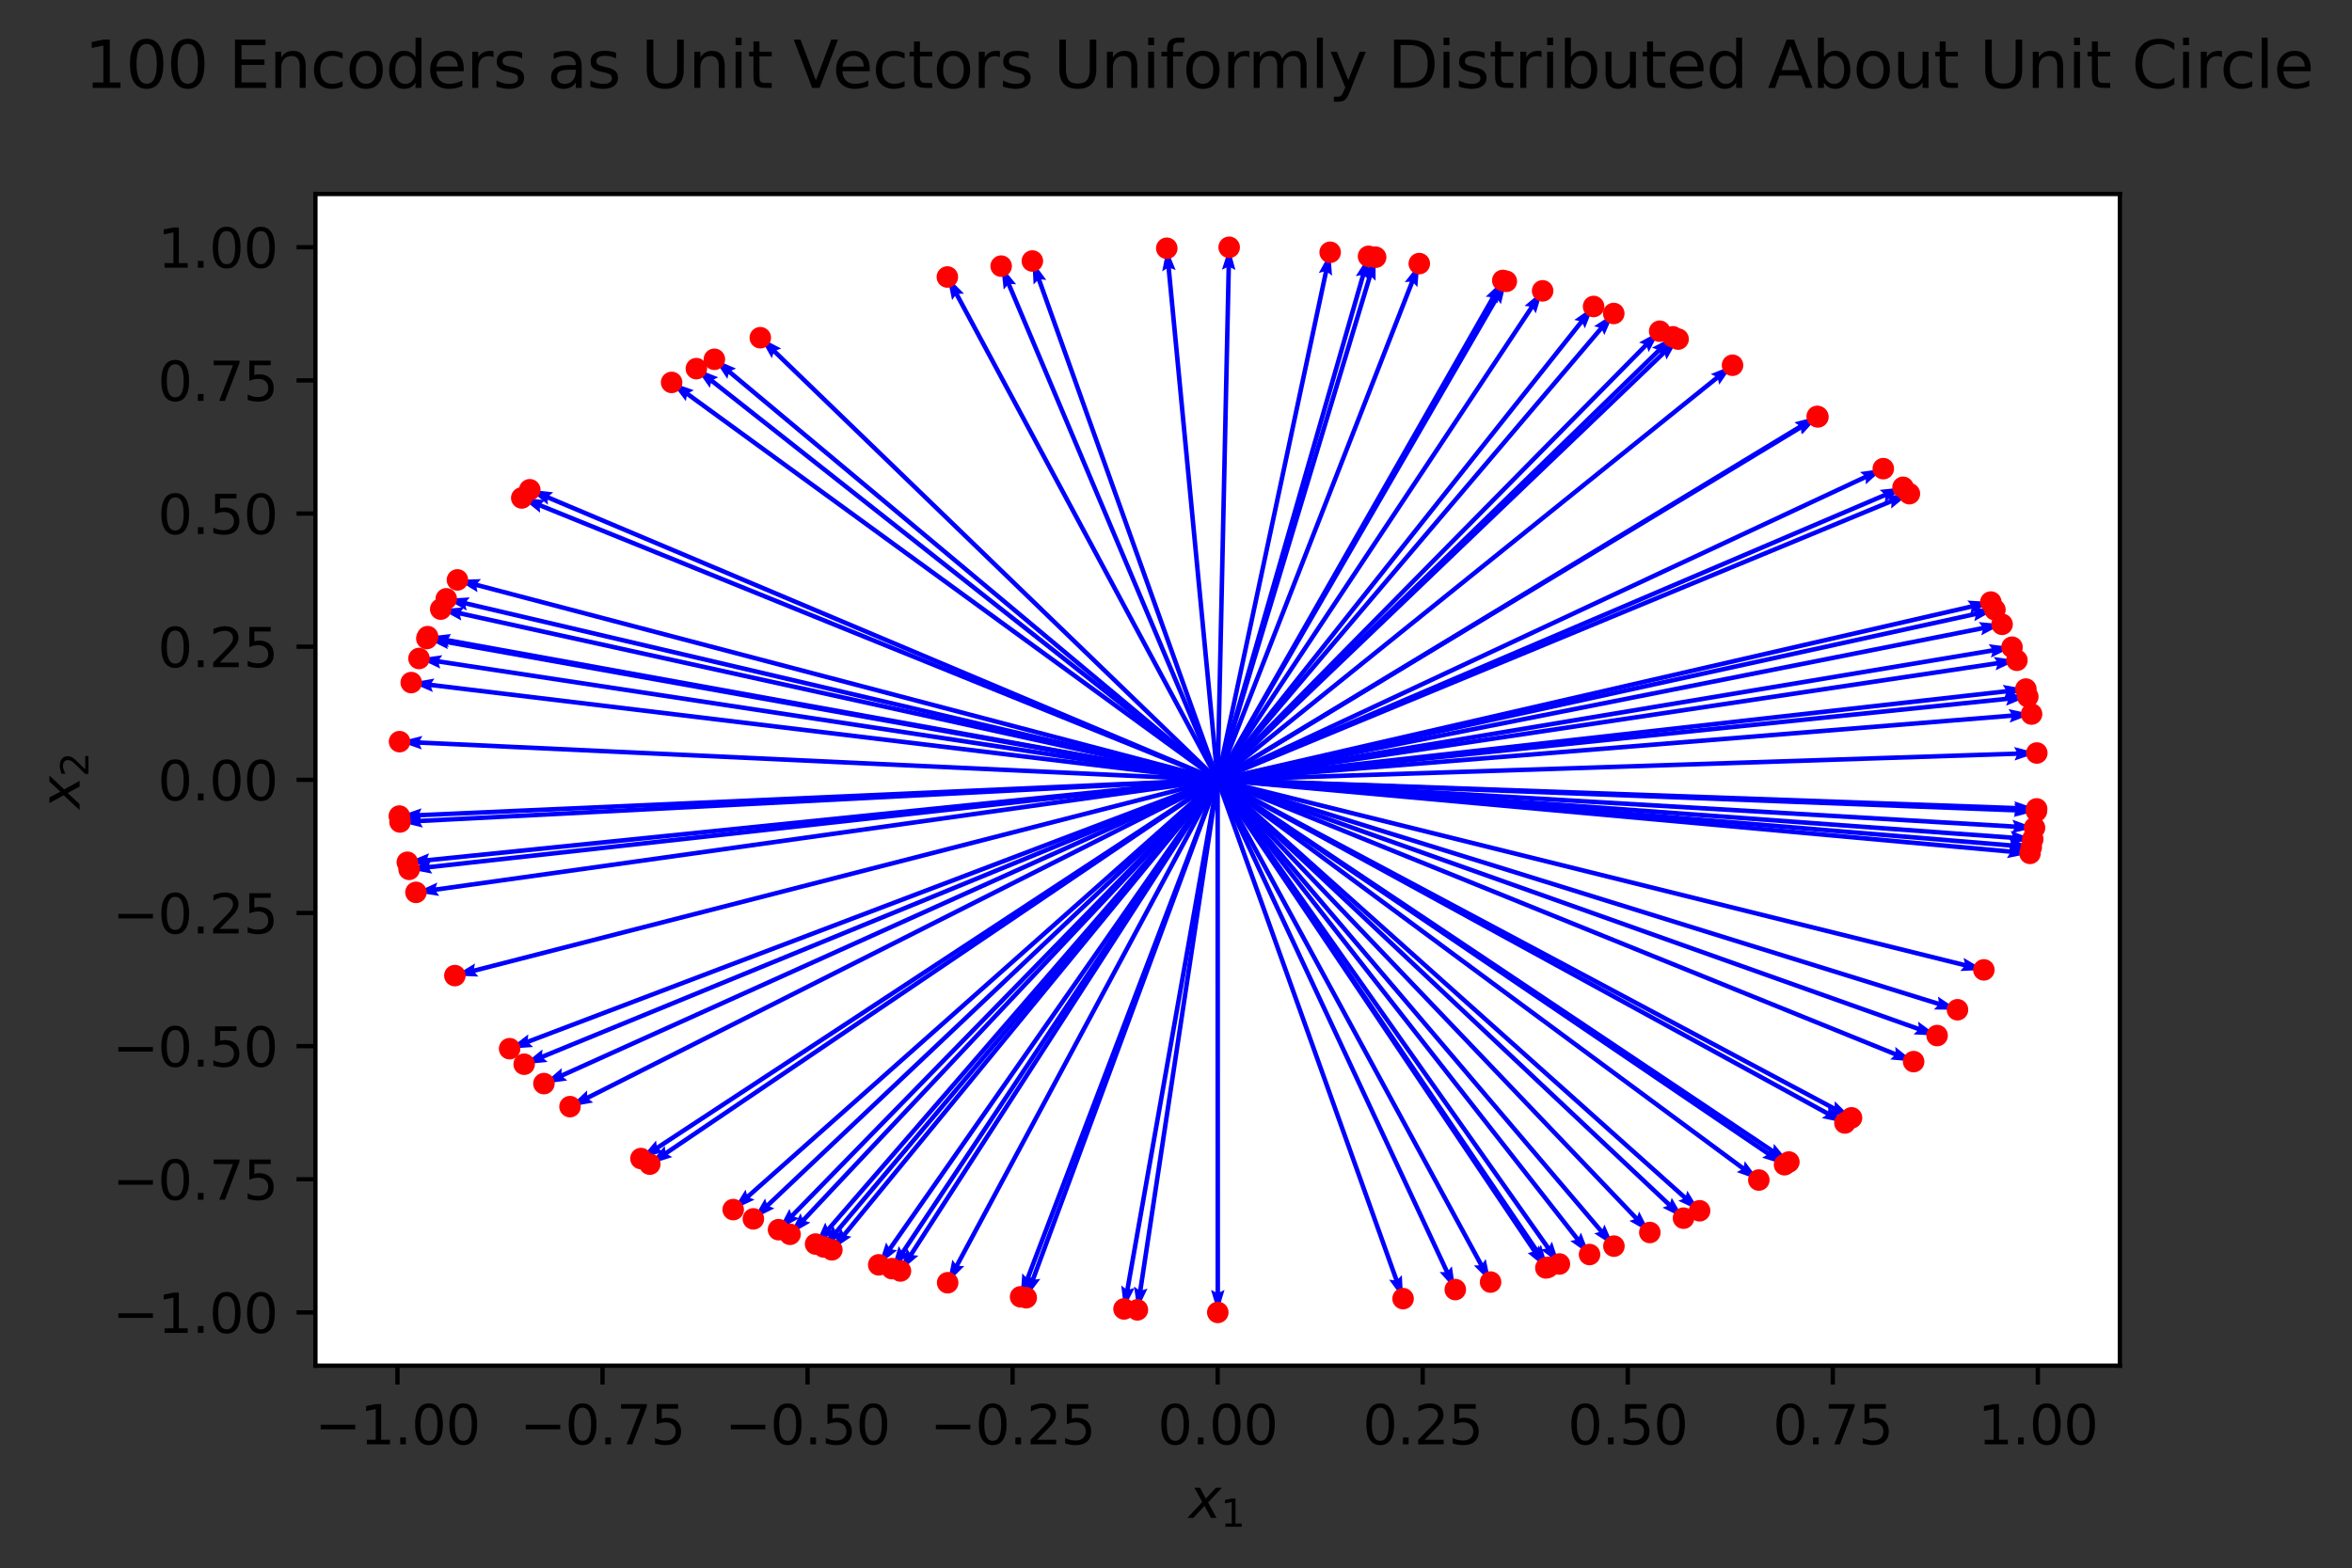 <?xml version="1.0" encoding="utf-8" standalone="no"?>
<!DOCTYPE svg PUBLIC "-//W3C//DTD SVG 1.1//EN"
  "http://www.w3.org/Graphics/SVG/1.1/DTD/svg11.dtd">
<svg xmlns:xlink="http://www.w3.org/1999/xlink" width="436.392pt" height="290.996pt" viewBox="0 0 436.392 290.996" xmlns="http://www.w3.org/2000/svg" version="1.1">
 <rect x="0" y="0" width="436.392" height="290.996" fill="#333333" stroke="none"/>
 <defs>
  <style type="text/css">*{stroke-linejoin: round; stroke-linecap: butt}</style>
 </defs>
 <g id="figure_1">
  <g id="patch_1">
   <path d="M 0 290.996 
L 436.392 290.996 
L 436.392 0 
L 0 0 
L 0 290.996 
z
" style="fill: none"/>
  </g>
  <g id="axes_1">
   <g id="patch_2">
    <path d="M 58.523 253.44 
L 393.323 253.44 
L 393.323 36 
L 58.523 36 
z
" style="fill: #ffffff"/>
   </g>
   <g id="Quiver_1">
    <path d="M 226.048 144.32 
L 359.722 185.87 
L 359.57 184.946 
L 363.194 187.388 
L 358.825 187.344 
L 359.473 186.669 
L 225.799 145.12 
L 226.048 144.32 
" clip-path="url(#pa288681bc0)" style="fill: #0000ff"/>
    <path d="M 225.817 145.125 
L 88.408 108.98 
L 88.6 109.896 
L 84.872 107.617 
L 89.238 107.467 
L 88.621 108.17 
L 226.03 144.315 
L 225.817 145.125 
" clip-path="url(#pa288681bc0)" style="fill: #0000ff"/>
    <path d="M 225.969 145.136 
L 79.696 161.332 
L 80.204 162.118 
L 75.906 161.331 
L 79.928 159.622 
L 79.604 160.5 
L 225.877 144.304 
L 225.969 145.136 
" clip-path="url(#pa288681bc0)" style="fill: #0000ff"/>
    <path d="M 226.172 144.384 
L 323.555 216.413 
L 323.716 215.491 
L 326.334 218.989 
L 322.223 217.51 
L 323.057 217.086 
L 225.675 145.056 
L 226.172 144.384 
" clip-path="url(#pa288681bc0)" style="fill: #0000ff"/>
    <path d="M 225.505 144.711 
L 227.561 49.65 
L 226.715 50.05 
L 228.061 45.893 
L 229.226 50.105 
L 228.398 49.668 
L 226.342 144.729 
L 225.505 144.711 
" clip-path="url(#pa288681bc0)" style="fill: #0000ff"/>
    <path d="M 225.763 144.333 
L 350.632 92.669 
L 349.926 92.056 
L 354.273 91.616 
L 350.886 94.376 
L 350.952 93.442 
L 226.083 145.107 
L 225.763 144.333 
" clip-path="url(#pa288681bc0)" style="fill: #0000ff"/>
    <path d="M 225.861 145.134 
L 81.405 123.181 
L 81.693 124.072 
L 77.744 122.202 
L 82.07 121.589 
L 81.531 122.354 
L 225.986 144.306 
L 225.861 145.134 
" clip-path="url(#pa288681bc0)" style="fill: #0000ff"/>
    <path d="M 226.242 144.449 
L 297.328 228.114 
L 297.695 227.253 
L 299.448 231.256 
L 295.782 228.879 
L 296.69 228.656 
L 225.605 144.991 
L 226.242 144.449 
" clip-path="url(#pa288681bc0)" style="fill: #0000ff"/>
    <path d="M 226.21 144.415 
L 309.905 223.18 
L 310.173 222.284 
L 312.361 226.066 
L 308.453 224.112 
L 309.331 223.79 
L 225.637 145.025 
L 226.21 144.415 
" clip-path="url(#pa288681bc0)" style="fill: #0000ff"/>
    <path d="M 225.575 144.488 
L 283.788 56.878 
L 282.859 56.764 
L 286.221 53.973 
L 284.951 58.153 
L 284.485 57.342 
L 226.272 144.952 
L 225.575 144.488 
" clip-path="url(#pa288681bc0)" style="fill: #0000ff"/>
    <path d="M 225.948 144.302 
L 373.752 152.978 
L 373.383 152.118 
L 377.487 153.616 
L 373.236 154.625 
L 373.703 153.814 
L 225.899 145.138 
L 225.948 144.302 
" clip-path="url(#pa288681bc0)" style="fill: #0000ff"/>
    <path d="M 226.228 145.007 
L 149.469 226.605 
L 150.366 226.873 
L 146.584 229.061 
L 148.537 225.153 
L 148.86 226.031 
L 225.619 144.433 
L 226.228 145.007 
" clip-path="url(#pa288681bc0)" style="fill: #0000ff"/>
    <path d="M 226.316 144.865 
L 192.102 237.439 
L 193.032 237.336 
L 190.404 240.827 
L 190.677 236.466 
L 191.317 237.148 
L 225.531 144.575 
L 226.316 144.865 
" clip-path="url(#pa288681bc0)" style="fill: #0000ff"/>
    <path d="M 225.514 144.633 
L 245.603 50.414 
L 244.697 50.649 
L 246.797 46.818 
L 247.152 51.173 
L 246.421 50.589 
L 226.333 144.807 
L 225.514 144.633 
" clip-path="url(#pa288681bc0)" style="fill: #0000ff"/>
    <path d="M 225.855 144.307 
L 369.527 120.314 
L 368.976 119.557 
L 373.311 120.106 
L 369.39 122.034 
L 369.664 121.139 
L 225.992 145.133 
L 225.855 144.307 
" clip-path="url(#pa288681bc0)" style="fill: #0000ff"/>
    <path d="M 225.881 144.304 
L 372.45 129.258 
L 371.948 128.468 
L 376.239 129.29 
L 372.204 130.966 
L 372.535 130.091 
L 225.966 145.136 
L 225.881 144.304 
" clip-path="url(#pa288681bc0)" style="fill: #0000ff"/>
    <path d="M 226.342 144.72 
L 226.366 239.79 
L 227.202 239.371 
L 225.948 243.556 
L 224.691 239.372 
L 225.529 239.79 
L 225.505 144.72 
L 226.342 144.72 
" clip-path="url(#pa288681bc0)" style="fill: #0000ff"/>
    <path d="M 225.954 144.303 
L 373.431 155.044 
L 373.074 154.179 
L 377.157 155.735 
L 372.892 156.683 
L 373.37 155.879 
L 225.893 145.137 
L 225.954 144.303 
" clip-path="url(#pa288681bc0)" style="fill: #0000ff"/>
    <path d="M 225.982 145.134 
L 80.966 165.494 
L 81.496 166.265 
L 77.178 165.604 
L 81.147 163.779 
L 80.849 164.666 
L 225.865 144.306 
L 225.982 145.134 
" clip-path="url(#pa288681bc0)" style="fill: #0000ff"/>
    <path d="M 226.159 144.374 
L 328.225 213.687 
L 328.349 212.759 
L 331.105 216.149 
L 326.938 214.837 
L 327.754 214.379 
L 225.688 145.066 
L 226.159 144.374 
" clip-path="url(#pa288681bc0)" style="fill: #0000ff"/>
    <path d="M 225.862 144.306 
L 370.436 122.681 
L 369.898 121.915 
L 374.223 122.537 
L 370.27 124.398 
L 370.56 123.508 
L 225.985 145.134 
L 225.862 144.306 
" clip-path="url(#pa288681bc0)" style="fill: #0000ff"/>
    <path d="M 226.223 145.012 
L 147.38 225.796 
L 148.271 226.081 
L 144.45 228.199 
L 146.474 224.327 
L 146.781 225.211 
L 225.624 144.428 
L 226.223 145.012 
" clip-path="url(#pa288681bc0)" style="fill: #0000ff"/>
    <path d="M 226.247 144.985 
L 157.058 229.295 
L 157.97 229.503 
L 154.345 231.941 
L 156.029 227.91 
L 156.411 228.764 
L 225.6 144.455 
L 226.247 144.985 
" clip-path="url(#pa288681bc0)" style="fill: #0000ff"/>
    <path d="M 225.939 144.302 
L 374.096 149.953 
L 373.709 149.1 
L 377.844 150.514 
L 373.614 151.609 
L 374.064 150.789 
L 225.907 145.138 
L 225.939 144.302 
" clip-path="url(#pa288681bc0)" style="fill: #0000ff"/>
    <path d="M 225.961 144.303 
L 372.934 157.613 
L 372.592 156.742 
L 376.647 158.369 
L 372.366 159.242 
L 372.858 158.446 
L 225.886 145.137 
L 225.961 144.303 
" clip-path="url(#pa288681bc0)" style="fill: #0000ff"/>
    <path d="M 225.664 145.049 
L 131.903 71.074 
L 131.713 71.99 
L 129.205 68.412 
L 133.268 70.019 
L 132.421 70.416 
L 226.183 144.391 
L 225.664 145.049 
" clip-path="url(#pa288681bc0)" style="fill: #0000ff"/>
    <path d="M 225.834 144.311 
L 366.365 113.548 
L 365.777 112.82 
L 370.134 113.152 
L 366.314 115.273 
L 366.544 114.366 
L 226.013 145.129 
L 225.834 144.311 
" clip-path="url(#pa288681bc0)" style="fill: #0000ff"/>
    <path d="M 226.315 144.869 
L 191.093 237.291 
L 192.024 237.198 
L 189.36 240.661 
L 189.678 236.304 
L 190.311 236.993 
L 225.532 144.571 
L 226.315 144.869 
" clip-path="url(#pa288681bc0)" style="fill: #0000ff"/>
    <path d="M 225.523 144.599 
L 253.743 51.218 
L 252.821 51.377 
L 255.234 47.734 
L 255.225 52.103 
L 254.545 51.461 
L 226.324 144.841 
L 225.523 144.599 
" clip-path="url(#pa288681bc0)" style="fill: #0000ff"/>
    <path d="M 226.27 144.485 
L 285.455 231.831 
L 285.913 231.015 
L 287.221 235.184 
L 283.834 232.424 
L 284.762 232.301 
L 225.577 144.955 
L 226.27 144.485 
" clip-path="url(#pa288681bc0)" style="fill: #0000ff"/>
    <path d="M 226.226 144.431 
L 303.81 225.71 
L 304.126 224.83 
L 306.108 228.724 
L 302.31 226.563 
L 303.204 226.288 
L 225.621 145.009 
L 226.226 144.431 
" clip-path="url(#pa288681bc0)" style="fill: #0000ff"/>
    <path d="M 225.89 144.303 
L 373.152 132.399 
L 372.667 131.598 
L 376.94 132.513 
L 372.87 134.101 
L 373.22 133.233 
L 225.957 145.137 
L 225.89 144.303 
" clip-path="url(#pa288681bc0)" style="fill: #0000ff"/>
    <path d="M 226.272 144.952 
L 167.922 232.525 
L 168.851 232.641 
L 165.486 235.428 
L 166.761 231.249 
L 167.226 232.061 
L 225.575 144.488 
L 226.272 144.952 
" clip-path="url(#pa288681bc0)" style="fill: #0000ff"/>
    <path d="M 226.072 145.111 
L 98.225 193.667 
L 98.913 194.301 
L 94.555 194.613 
L 98.022 191.953 
L 97.928 192.885 
L 225.775 144.329 
L 226.072 145.111 
" clip-path="url(#pa288681bc0)" style="fill: #0000ff"/>
    <path d="M 225.596 144.46 
L 293.005 59.566 
L 292.089 59.373 
L 295.675 56.877 
L 294.056 60.935 
L 293.661 60.087 
L 226.251 144.98 
L 225.596 144.46 
" clip-path="url(#pa288681bc0)" style="fill: #0000ff"/>
    <path d="M 226.124 144.353 
L 339.204 206.226 
L 339.238 205.291 
L 342.307 208.401 
L 338.033 207.494 
L 338.802 206.96 
L 225.723 145.087 
L 226.124 144.353 
" clip-path="url(#pa288681bc0)" style="fill: #0000ff"/>
    <path d="M 225.633 145.021 
L 143.485 65.593 
L 143.204 66.486 
L 141.068 62.674 
L 144.95 64.681 
L 144.067 64.992 
L 226.214 144.419 
L 225.633 145.021 
" clip-path="url(#pa288681bc0)" style="fill: #0000ff"/>
    <path d="M 225.706 144.362 
L 333.729 78.87 
L 332.937 78.371 
L 337.166 77.275 
L 334.239 80.518 
L 334.163 79.586 
L 226.14 145.078 
L 225.706 144.362 
" clip-path="url(#pa288681bc0)" style="fill: #0000ff"/>
    <path d="M 225.842 144.309 
L 367.696 116.18 
L 367.123 115.441 
L 371.472 115.858 
L 367.611 117.904 
L 367.859 117.001 
L 226.005 145.131 
L 225.842 144.309 
" clip-path="url(#pa288681bc0)" style="fill: #0000ff"/>
    <path d="M 225.945 145.138 
L 78.002 152.765 
L 78.463 153.58 
L 74.219 152.541 
L 78.334 151.072 
L 77.959 151.93 
L 225.902 144.302 
L 225.945 145.138 
" clip-path="url(#pa288681bc0)" style="fill: #0000ff"/>
    <path d="M 225.677 145.058 
L 127.411 73.524 
L 127.256 74.447 
L 124.612 70.969 
L 128.734 72.417 
L 127.903 72.847 
L 226.17 144.382 
L 225.677 145.058 
" clip-path="url(#pa288681bc0)" style="fill: #0000ff"/>
    <path d="M 225.56 144.513 
L 276.601 55.113 
L 275.667 55.061 
L 278.832 52.049 
L 277.847 56.306 
L 277.328 55.528 
L 226.287 144.927 
L 225.56 144.513 
" clip-path="url(#pa288681bc0)" style="fill: #0000ff"/>
    <path d="M 226.337 144.783 
L 212.009 239.421 
L 212.899 239.132 
L 211.032 243.082 
L 210.417 238.756 
L 211.182 239.295 
L 225.51 144.657 
L 226.337 144.783 
" clip-path="url(#pa288681bc0)" style="fill: #0000ff"/>
    <path d="M 226.112 145.094 
L 109.31 204.044 
L 110.061 204.602 
L 105.759 205.367 
L 108.93 202.361 
L 108.933 203.296 
L 225.735 144.346 
L 226.112 145.094 
" clip-path="url(#pa288681bc0)" style="fill: #0000ff"/>
    <path d="M 225.632 144.42 
L 307.395 64.831 
L 306.511 64.523 
L 310.386 62.504 
L 308.263 66.322 
L 307.979 65.431 
L 226.215 145.02 
L 225.632 144.42 
" clip-path="url(#pa288681bc0)" style="fill: #0000ff"/>
    <path d="M 225.942 145.138 
L 77.876 151.696 
L 78.331 152.514 
L 74.094 151.445 
L 78.22 150.005 
L 77.839 150.86 
L 225.905 144.302 
L 225.942 145.138 
" clip-path="url(#pa288681bc0)" style="fill: #0000ff"/>
    <path d="M 225.521 144.604 
L 252.474 51.074 
L 251.553 51.244 
L 253.919 47.57 
L 253.966 51.939 
L 253.278 51.305 
L 226.326 144.836 
L 225.521 144.604 
" clip-path="url(#pa288681bc0)" style="fill: #0000ff"/>
    <path d="M 226.158 145.067 
L 123.919 214.275 
L 124.735 214.733 
L 120.565 216.04 
L 123.327 212.654 
L 123.45 213.582 
L 225.689 144.373 
L 226.158 145.067 
" clip-path="url(#pa288681bc0)" style="fill: #0000ff"/>
    <path d="M 226.201 145.033 
L 139.133 222.287 
L 140.002 222.636 
L 136.038 224.474 
L 138.335 220.758 
L 138.578 221.661 
L 225.646 144.407 
L 226.201 145.033 
" clip-path="url(#pa288681bc0)" style="fill: #0000ff"/>
    <path d="M 226.275 144.947 
L 169.464 232.929 
L 170.394 233.031 
L 167.069 235.866 
L 168.284 231.669 
L 168.76 232.475 
L 225.572 144.493 
L 226.275 144.947 
" clip-path="url(#pa288681bc0)" style="fill: #0000ff"/>
    <path d="M 225.761 145.106 
L 101.601 92.739 
L 101.662 93.673 
L 98.293 90.889 
L 102.637 91.359 
L 101.927 91.968 
L 226.086 144.334 
L 225.761 145.106 
" clip-path="url(#pa288681bc0)" style="fill: #0000ff"/>
    <path d="M 225.91 144.302 
L 374.134 139.447 
L 373.688 138.624 
L 377.912 139.742 
L 373.77 141.133 
L 374.161 140.283 
L 225.937 145.138 
L 225.91 144.302 
" clip-path="url(#pa288681bc0)" style="fill: #0000ff"/>
    <path d="M 226.271 144.487 
L 285.066 231.939 
L 285.527 231.125 
L 286.821 235.298 
L 283.444 232.526 
L 284.372 232.406 
L 225.576 144.953 
L 226.271 144.487 
" clip-path="url(#pa288681bc0)" style="fill: #0000ff"/>
    <path d="M 225.561 144.51 
L 277.236 55.258 
L 276.302 55.2 
L 279.485 52.208 
L 278.475 56.458 
L 277.96 55.677 
L 226.286 144.93 
L 225.561 144.51 
" clip-path="url(#pa288681bc0)" style="fill: #0000ff"/>
    <path d="M 225.85 145.132 
L 82.832 119.566 
L 83.097 120.464 
L 79.198 118.492 
L 83.539 117.992 
L 82.979 118.742 
L 225.997 144.308 
L 225.85 145.132 
" clip-path="url(#pa288681bc0)" style="fill: #0000ff"/>
    <path d="M 226.24 144.994 
L 154.112 228.295 
L 155.018 228.527 
L 151.33 230.869 
L 153.12 226.883 
L 153.479 227.748 
L 225.607 144.446 
L 226.24 144.994 
" clip-path="url(#pa288681bc0)" style="fill: #0000ff"/>
    <path d="M 225.555 144.918 
L 177.19 54.92 
L 176.65 55.685 
L 175.775 51.404 
L 178.862 54.496 
L 177.927 54.524 
L 226.292 144.522 
L 225.555 144.918 
" clip-path="url(#pa288681bc0)" style="fill: #0000ff"/>
    <path d="M 226.064 144.326 
L 356.005 190.522 
L 355.891 189.593 
L 359.414 192.178 
L 355.05 191.959 
L 355.725 191.31 
L 225.783 145.114 
L 226.064 144.326 
" clip-path="url(#pa288681bc0)" style="fill: #0000ff"/>
    <path d="M 225.849 145.132 
L 82.977 119.231 
L 83.239 120.129 
L 79.345 118.147 
L 83.687 117.658 
L 83.126 118.407 
L 225.998 144.308 
L 225.849 145.132 
" clip-path="url(#pa288681bc0)" style="fill: #0000ff"/>
    <path d="M 225.534 144.568 
L 261.577 52.273 
L 260.645 52.359 
L 263.337 48.917 
L 262.984 53.272 
L 262.357 52.578 
L 226.313 144.872 
L 225.534 144.568 
" clip-path="url(#pa288681bc0)" style="fill: #0000ff"/>
    <path d="M 226.336 144.793 
L 209.62 239.274 
L 210.517 239.008 
L 208.552 242.91 
L 208.044 238.571 
L 208.796 239.128 
L 225.511 144.647 
L 226.336 144.793 
" clip-path="url(#pa288681bc0)" style="fill: #0000ff"/>
    <path d="M 226.081 144.332 
L 351.724 195.213 
L 351.65 194.28 
L 355.058 197.015 
L 350.708 196.608 
L 351.41 195.989 
L 225.766 145.108 
L 226.081 144.332 
" clip-path="url(#pa288681bc0)" style="fill: #0000ff"/>
    <path d="M 225.759 144.335 
L 349.463 91.524 
L 348.75 90.919 
L 353.091 90.43 
L 349.735 93.228 
L 349.792 92.294 
L 226.088 145.105 
L 225.759 144.335 
" clip-path="url(#pa288681bc0)" style="fill: #0000ff"/>
    <path d="M 226.265 144.479 
L 287.506 231.249 
L 287.949 230.424 
L 289.336 234.567 
L 285.897 231.872 
L 286.822 231.731 
L 225.582 144.961 
L 226.265 144.479 
" clip-path="url(#pa288681bc0)" style="fill: #0000ff"/>
    <path d="M 225.707 144.362 
L 333.86 78.959 
L 333.069 78.459 
L 337.299 77.368 
L 334.368 80.608 
L 334.293 79.675 
L 226.14 145.078 
L 225.707 144.362 
" clip-path="url(#pa288681bc0)" style="fill: #0000ff"/>
    <path d="M 226.095 145.102 
L 104.525 199.923 
L 105.251 200.514 
L 100.92 201.09 
L 104.219 198.225 
L 104.181 199.16 
L 225.751 144.338 
L 226.095 145.102 
" clip-path="url(#pa288681bc0)" style="fill: #0000ff"/>
    <path d="M 226.243 144.99 
L 155.575 228.799 
L 156.484 229.018 
L 152.827 231.408 
L 154.565 227.4 
L 154.935 228.259 
L 225.603 144.45 
L 226.243 144.99 
" clip-path="url(#pa288681bc0)" style="fill: #0000ff"/>
    <path d="M 225.604 144.449 
L 296.662 60.774 
L 295.753 60.551 
L 299.419 58.174 
L 297.667 62.176 
L 297.3 61.316 
L 226.242 144.991 
L 225.604 144.449 
" clip-path="url(#pa288681bc0)" style="fill: #0000ff"/>
    <path d="M 226.211 145.024 
L 142.805 223.914 
L 143.684 224.234 
L 139.781 226.198 
L 141.958 222.41 
L 142.23 223.306 
L 225.636 144.416 
L 226.211 145.024 
" clip-path="url(#pa288681bc0)" style="fill: #0000ff"/>
    <path d="M 226.12 144.351 
L 340.405 205.303 
L 340.429 204.368 
L 343.531 207.445 
L 339.248 206.583 
L 340.011 206.042 
L 225.726 145.089 
L 226.12 144.351 
" clip-path="url(#pa288681bc0)" style="fill: #0000ff"/>
    <path d="M 225.766 145.108 
L 100.139 94.21 
L 100.212 95.143 
L 96.805 92.408 
L 101.155 92.816 
L 100.453 93.435 
L 226.081 144.332 
L 225.766 145.108 
" clip-path="url(#pa288681bc0)" style="fill: #0000ff"/>
    <path d="M 225.625 144.426 
L 304.997 63.855 
L 304.107 63.565 
L 307.939 61.465 
L 305.896 65.328 
L 305.594 64.442 
L 226.222 145.014 
L 225.625 144.426 
" clip-path="url(#pa288681bc0)" style="fill: #0000ff"/>
    <path d="M 226.318 144.579 
L 259.455 237.31 
L 260.102 236.634 
L 260.328 240.997 
L 257.737 237.479 
L 258.666 237.591 
L 225.529 144.861 
L 226.318 144.579 
" clip-path="url(#pa288681bc0)" style="fill: #0000ff"/>
    <path d="M 226.253 144.462 
L 292.933 229.589 
L 293.334 228.744 
L 294.926 232.812 
L 291.357 230.292 
L 292.274 230.105 
L 225.594 144.978 
L 226.253 144.462 
" clip-path="url(#pa288681bc0)" style="fill: #0000ff"/>
    <path d="M 226.267 144.96 
L 165.541 231.876 
L 166.467 232.012 
L 163.04 234.724 
L 164.408 230.574 
L 164.855 231.397 
L 225.58 144.48 
L 226.267 144.96 
" clip-path="url(#pa288681bc0)" style="fill: #0000ff"/>
    <path d="M 226.292 144.918 
L 177.978 234.927 
L 178.914 234.954 
L 175.828 238.048 
L 176.701 233.767 
L 177.241 234.531 
L 225.555 144.522 
L 226.292 144.918 
" clip-path="url(#pa288681bc0)" style="fill: #0000ff"/>
    <path d="M 226.153 145.07 
L 122.3 213.282 
L 123.11 213.752 
L 118.922 215 
L 121.731 211.654 
L 121.841 212.583 
L 225.694 144.37 
L 226.153 145.07 
" clip-path="url(#pa288681bc0)" style="fill: #0000ff"/>
    <path d="M 226.027 145.125 
L 88.148 180.52 
L 88.762 181.227 
L 84.396 181.051 
L 88.138 178.795 
L 87.94 179.709 
L 225.819 144.315 
L 226.027 145.125 
" clip-path="url(#pa288681bc0)" style="fill: #0000ff"/>
    <path d="M 225.634 144.418 
L 308.345 65.23 
L 307.464 64.914 
L 311.355 62.927 
L 309.2 66.728 
L 308.924 65.834 
L 226.213 145.022 
L 225.634 144.418 
" clip-path="url(#pa288681bc0)" style="fill: #0000ff"/>
    <path d="M 225.873 145.135 
L 79.99 127.539 
L 80.305 128.42 
L 76.3 126.672 
L 80.606 125.927 
L 80.09 126.708 
L 225.974 144.305 
L 225.873 145.135 
" clip-path="url(#pa288681bc0)" style="fill: #0000ff"/>
    <path d="M 225.529 144.861 
L 192.417 52.127 
L 191.769 52.802 
L 191.544 48.439 
L 194.134 51.958 
L 193.205 51.845 
L 226.318 144.579 
L 225.529 144.861 
" clip-path="url(#pa288681bc0)" style="fill: #0000ff"/>
    <path d="M 226.082 145.107 
L 100.897 196.453 
L 101.601 197.069 
L 97.253 197.495 
L 100.648 194.746 
L 100.579 195.679 
L 225.765 144.333 
L 226.082 145.107 
" clip-path="url(#pa288681bc0)" style="fill: #0000ff"/>
    <path d="M 226.202 144.408 
L 312.818 221.87 
L 313.064 220.967 
L 315.347 224.693 
L 311.391 222.839 
L 312.26 222.494 
L 225.644 145.032 
L 226.202 144.408 
" clip-path="url(#pa288681bc0)" style="fill: #0000ff"/>
    <path d="M 225.834 145.129 
L 85.361 114.254 
L 85.59 115.162 
L 81.773 113.037 
L 86.129 112.709 
L 85.541 113.437 
L 226.013 144.311 
L 225.834 145.129 
" clip-path="url(#pa288681bc0)" style="fill: #0000ff"/>
    <path d="M 226.024 144.314 
L 364.532 178.675 
L 364.327 177.762 
L 368.087 179.988 
L 363.722 180.199 
L 364.33 179.488 
L 225.823 145.126 
L 226.024 144.314 
" clip-path="url(#pa288681bc0)" style="fill: #0000ff"/>
    <path d="M 225.958 144.303 
L 373.167 156.48 
L 372.818 155.611 
L 376.886 157.207 
L 372.611 158.114 
L 373.098 157.314 
L 225.889 145.137 
L 225.958 144.303 
" clip-path="url(#pa288681bc0)" style="fill: #0000ff"/>
    <path d="M 225.966 145.136 
L 79.365 160.054 
L 79.867 160.845 
L 75.576 160.019 
L 79.612 158.347 
L 79.281 159.222 
L 225.881 144.304 
L 225.966 145.136 
" clip-path="url(#pa288681bc0)" style="fill: #0000ff"/>
    <path d="M 226.291 144.52 
L 275.13 234.415 
L 275.665 233.648 
L 276.56 237.925 
L 273.459 234.847 
L 274.394 234.815 
L 225.556 144.92 
L 226.291 144.52 
" clip-path="url(#pa288681bc0)" style="fill: #0000ff"/>
    <path d="M 225.904 145.138 
L 77.876 138.226 
L 78.255 139.082 
L 74.133 137.632 
L 78.372 136.573 
L 77.915 137.39 
L 225.943 144.302 
L 225.904 145.138 
" clip-path="url(#pa288681bc0)" style="fill: #0000ff"/>
    <path d="M 225.877 144.304 
L 372.09 127.883 
L 371.581 127.098 
L 375.88 127.878 
L 371.861 129.593 
L 372.183 128.714 
L 225.97 145.136 
L 225.877 144.304 
" clip-path="url(#pa288681bc0)" style="fill: #0000ff"/>
    <path d="M 225.746 144.341 
L 345.837 88.188 
L 345.103 87.607 
L 349.426 86.971 
L 346.167 89.881 
L 346.192 88.946 
L 226.101 145.099 
L 225.746 144.341 
" clip-path="url(#pa288681bc0)" style="fill: #0000ff"/>
    <path d="M 225.655 145.041 
L 135.169 69.413 
L 134.953 70.323 
L 132.547 66.676 
L 136.563 68.397 
L 135.705 68.77 
L 226.192 144.399 
L 225.655 145.041 
" clip-path="url(#pa288681bc0)" style="fill: #0000ff"/>
    <path d="M 225.538 144.882 
L 186.835 53.022 
L 186.226 53.732 
L 185.758 49.388 
L 188.54 52.757 
L 187.606 52.697 
L 226.309 144.558 
L 225.538 144.882 
" clip-path="url(#pa288681bc0)" style="fill: #0000ff"/>
    <path d="M 225.828 145.127 
L 86.372 112.397 
L 86.588 113.307 
L 82.8 111.129 
L 87.162 110.863 
L 86.563 111.582 
L 226.019 144.313 
L 225.828 145.127 
" clip-path="url(#pa288681bc0)" style="fill: #0000ff"/>
    <path d="M 226.156 144.372 
L 329.012 213.204 
L 329.129 212.275 
L 331.909 215.646 
L 327.733 214.362 
L 328.546 213.899 
L 225.691 145.068 
L 226.156 144.372 
" clip-path="url(#pa288681bc0)" style="fill: #0000ff"/>
    <path d="M 225.938 144.302 
L 374.129 149.558 
L 373.741 148.707 
L 377.879 150.11 
L 373.652 151.216 
L 374.1 150.395 
L 225.909 145.138 
L 225.938 144.302 
" clip-path="url(#pa288681bc0)" style="fill: #0000ff"/>
    <path d="M 225.507 144.76 
L 216.427 49.863 
L 215.634 50.359 
L 216.485 46.074 
L 218.134 50.12 
L 217.261 49.783 
L 226.34 144.68 
L 225.507 144.76 
" clip-path="url(#pa288681bc0)" style="fill: #0000ff"/>
    <path d="M 226.303 144.543 
L 268.802 235.727 
L 269.384 234.994 
L 270.014 239.317 
L 267.108 236.054 
L 268.044 236.08 
L 225.544 144.897 
L 226.303 144.543 
" clip-path="url(#pa288681bc0)" style="fill: #0000ff"/>
    <path d="M 225.83 144.312 
L 365.613 112.166 
L 365.018 111.445 
L 369.378 111.73 
L 365.58 113.892 
L 365.801 112.982 
L 226.017 145.128 
L 225.83 144.312 
" clip-path="url(#pa288681bc0)" style="fill: #0000ff"/>
    <path d="M 225.661 144.394 
L 318.258 69.82 
L 317.407 69.431 
L 321.454 67.783 
L 318.982 71.386 
L 318.783 70.472 
L 226.186 145.046 
L 225.661 144.394 
" clip-path="url(#pa288681bc0)" style="fill: #0000ff"/>
   </g>
   <g id="matplotlib.axis_1">
    <g id="xtick_1">
     <g id="line2d_1">
      <defs>
       <path id="m4f7889f6bb" d="M 0 0 
L 0 3.5 
" style="stroke: #000000; stroke-width: 0.8"/>
      </defs>
      <g>
       <use xlink:href="#m4f7889f6bb" x="73.742" y="253.44" style="stroke: #000000; stroke-width: 0.8"/>
      </g>
     </g>
     <g id="text_1">
      <!-- −1.00 -->
      <g transform="translate(58.419 268.038) scale(0.1 -0.1)">
       <defs>
        <path id="DejaVuSans-2212" d="M 678 2272 
L 4684 2272 
L 4684 1741 
L 678 1741 
L 678 2272 
z
" transform="scale(0.016)"/>
        <path id="DejaVuSans-31" d="M 794 531 
L 1825 531 
L 1825 4091 
L 703 3866 
L 703 4441 
L 1819 4666 
L 2450 4666 
L 2450 531 
L 3481 531 
L 3481 0 
L 794 0 
L 794 531 
z
" transform="scale(0.016)"/>
        <path id="DejaVuSans-2e" d="M 684 794 
L 1344 794 
L 1344 0 
L 684 0 
L 684 794 
z
" transform="scale(0.016)"/>
        <path id="DejaVuSans-30" d="M 2034 4250 
Q 1547 4250 1301 3770 
Q 1056 3291 1056 2328 
Q 1056 1369 1301 889 
Q 1547 409 2034 409 
Q 2525 409 2770 889 
Q 3016 1369 3016 2328 
Q 3016 3291 2770 3770 
Q 2525 4250 2034 4250 
z
M 2034 4750 
Q 2819 4750 3233 4129 
Q 3647 3509 3647 2328 
Q 3647 1150 3233 529 
Q 2819 -91 2034 -91 
Q 1250 -91 836 529 
Q 422 1150 422 2328 
Q 422 3509 836 4129 
Q 1250 4750 2034 4750 
z
" transform="scale(0.016)"/>
       </defs>
       <use xlink:href="#DejaVuSans-2212"/>
       <use xlink:href="#DejaVuSans-31" x="83.789"/>
       <use xlink:href="#DejaVuSans-2e" x="147.412"/>
       <use xlink:href="#DejaVuSans-30" x="179.199"/>
       <use xlink:href="#DejaVuSans-30" x="242.822"/>
      </g>
     </g>
    </g>
    <g id="xtick_2">
     <g id="line2d_2">
      <g>
       <use xlink:href="#m4f7889f6bb" x="111.787" y="253.44" style="stroke: #000000; stroke-width: 0.8"/>
      </g>
     </g>
     <g id="text_2">
      <!-- −0.75 -->
      <g transform="translate(96.464 268.038) scale(0.1 -0.1)">
       <defs>
        <path id="DejaVuSans-37" d="M 525 4666 
L 3525 4666 
L 3525 4397 
L 1831 0 
L 1172 0 
L 2766 4134 
L 525 4134 
L 525 4666 
z
" transform="scale(0.016)"/>
        <path id="DejaVuSans-35" d="M 691 4666 
L 3169 4666 
L 3169 4134 
L 1269 4134 
L 1269 2991 
Q 1406 3038 1543 3061 
Q 1681 3084 1819 3084 
Q 2600 3084 3056 2656 
Q 3513 2228 3513 1497 
Q 3513 744 3044 326 
Q 2575 -91 1722 -91 
Q 1428 -91 1123 -41 
Q 819 9 494 109 
L 494 744 
Q 775 591 1075 516 
Q 1375 441 1709 441 
Q 2250 441 2565 725 
Q 2881 1009 2881 1497 
Q 2881 1984 2565 2268 
Q 2250 2553 1709 2553 
Q 1456 2553 1204 2497 
Q 953 2441 691 2322 
L 691 4666 
z
" transform="scale(0.016)"/>
       </defs>
       <use xlink:href="#DejaVuSans-2212"/>
       <use xlink:href="#DejaVuSans-30" x="83.789"/>
       <use xlink:href="#DejaVuSans-2e" x="147.412"/>
       <use xlink:href="#DejaVuSans-37" x="179.199"/>
       <use xlink:href="#DejaVuSans-35" x="242.822"/>
      </g>
     </g>
    </g>
    <g id="xtick_3">
     <g id="line2d_3">
      <g>
       <use xlink:href="#m4f7889f6bb" x="149.833" y="253.44" style="stroke: #000000; stroke-width: 0.8"/>
      </g>
     </g>
     <g id="text_3">
      <!-- −0.50 -->
      <g transform="translate(134.51 268.038) scale(0.1 -0.1)">
       <use xlink:href="#DejaVuSans-2212"/>
       <use xlink:href="#DejaVuSans-30" x="83.789"/>
       <use xlink:href="#DejaVuSans-2e" x="147.412"/>
       <use xlink:href="#DejaVuSans-35" x="179.199"/>
       <use xlink:href="#DejaVuSans-30" x="242.822"/>
      </g>
     </g>
    </g>
    <g id="xtick_4">
     <g id="line2d_4">
      <g>
       <use xlink:href="#m4f7889f6bb" x="187.878" y="253.44" style="stroke: #000000; stroke-width: 0.8"/>
      </g>
     </g>
     <g id="text_4">
      <!-- −0.25 -->
      <g transform="translate(172.555 268.038) scale(0.1 -0.1)">
       <defs>
        <path id="DejaVuSans-32" d="M 1228 531 
L 3431 531 
L 3431 0 
L 469 0 
L 469 531 
Q 828 903 1448 1529 
Q 2069 2156 2228 2338 
Q 2531 2678 2651 2914 
Q 2772 3150 2772 3378 
Q 2772 3750 2511 3984 
Q 2250 4219 1831 4219 
Q 1534 4219 1204 4116 
Q 875 4013 500 3803 
L 500 4441 
Q 881 4594 1212 4672 
Q 1544 4750 1819 4750 
Q 2544 4750 2975 4387 
Q 3406 4025 3406 3419 
Q 3406 3131 3298 2873 
Q 3191 2616 2906 2266 
Q 2828 2175 2409 1742 
Q 1991 1309 1228 531 
z
" transform="scale(0.016)"/>
       </defs>
       <use xlink:href="#DejaVuSans-2212"/>
       <use xlink:href="#DejaVuSans-30" x="83.789"/>
       <use xlink:href="#DejaVuSans-2e" x="147.412"/>
       <use xlink:href="#DejaVuSans-32" x="179.199"/>
       <use xlink:href="#DejaVuSans-35" x="242.822"/>
      </g>
     </g>
    </g>
    <g id="xtick_5">
     <g id="line2d_5">
      <g>
       <use xlink:href="#m4f7889f6bb" x="225.923" y="253.44" style="stroke: #000000; stroke-width: 0.8"/>
      </g>
     </g>
     <g id="text_5">
      <!-- 0.00 -->
      <g transform="translate(214.791 268.038) scale(0.1 -0.1)">
       <use xlink:href="#DejaVuSans-30"/>
       <use xlink:href="#DejaVuSans-2e" x="63.623"/>
       <use xlink:href="#DejaVuSans-30" x="95.41"/>
       <use xlink:href="#DejaVuSans-30" x="159.033"/>
      </g>
     </g>
    </g>
    <g id="xtick_6">
     <g id="line2d_6">
      <g>
       <use xlink:href="#m4f7889f6bb" x="263.969" y="253.44" style="stroke: #000000; stroke-width: 0.8"/>
      </g>
     </g>
     <g id="text_6">
      <!-- 0.25 -->
      <g transform="translate(252.836 268.038) scale(0.1 -0.1)">
       <use xlink:href="#DejaVuSans-30"/>
       <use xlink:href="#DejaVuSans-2e" x="63.623"/>
       <use xlink:href="#DejaVuSans-32" x="95.41"/>
       <use xlink:href="#DejaVuSans-35" x="159.033"/>
      </g>
     </g>
    </g>
    <g id="xtick_7">
     <g id="line2d_7">
      <g>
       <use xlink:href="#m4f7889f6bb" x="302.014" y="253.44" style="stroke: #000000; stroke-width: 0.8"/>
      </g>
     </g>
     <g id="text_7">
      <!-- 0.50 -->
      <g transform="translate(290.882 268.038) scale(0.1 -0.1)">
       <use xlink:href="#DejaVuSans-30"/>
       <use xlink:href="#DejaVuSans-2e" x="63.623"/>
       <use xlink:href="#DejaVuSans-35" x="95.41"/>
       <use xlink:href="#DejaVuSans-30" x="159.033"/>
      </g>
     </g>
    </g>
    <g id="xtick_8">
     <g id="line2d_8">
      <g>
       <use xlink:href="#m4f7889f6bb" x="340.06" y="253.44" style="stroke: #000000; stroke-width: 0.8"/>
      </g>
     </g>
     <g id="text_8">
      <!-- 0.75 -->
      <g transform="translate(328.927 268.038) scale(0.1 -0.1)">
       <use xlink:href="#DejaVuSans-30"/>
       <use xlink:href="#DejaVuSans-2e" x="63.623"/>
       <use xlink:href="#DejaVuSans-37" x="95.41"/>
       <use xlink:href="#DejaVuSans-35" x="159.033"/>
      </g>
     </g>
    </g>
    <g id="xtick_9">
     <g id="line2d_9">
      <g>
       <use xlink:href="#m4f7889f6bb" x="378.105" y="253.44" style="stroke: #000000; stroke-width: 0.8"/>
      </g>
     </g>
     <g id="text_9">
      <!-- 1.00 -->
      <g transform="translate(366.972 268.038) scale(0.1 -0.1)">
       <use xlink:href="#DejaVuSans-31"/>
       <use xlink:href="#DejaVuSans-2e" x="63.623"/>
       <use xlink:href="#DejaVuSans-30" x="95.41"/>
       <use xlink:href="#DejaVuSans-30" x="159.033"/>
      </g>
     </g>
    </g>
    <g id="text_10">
     <!-- $x_1$ -->
     <g transform="translate(220.573 281.717) scale(0.1 -0.1)">
      <defs>
       <path id="DejaVuSans-Oblique-78" d="M 3841 3500 
L 2234 1784 
L 3219 0 
L 2559 0 
L 1819 1388 
L 531 0 
L -166 0 
L 1556 1844 
L 641 3500 
L 1300 3500 
L 1972 2234 
L 3144 3500 
L 3841 3500 
z
" transform="scale(0.016)"/>
      </defs>
      <use xlink:href="#DejaVuSans-Oblique-78" transform="translate(0 0.312)"/>
      <use xlink:href="#DejaVuSans-31" transform="translate(59.18 -16.094) scale(0.7)"/>
     </g>
    </g>
   </g>
   <g id="matplotlib.axis_2">
    <g id="ytick_1">
     <g id="line2d_10">
      <defs>
       <path id="m245dbd4b77" d="M 0 0 
L -3.5 0 
" style="stroke: #000000; stroke-width: 0.8"/>
      </defs>
      <g>
       <use xlink:href="#m245dbd4b77" x="58.523" y="243.556" style="stroke: #000000; stroke-width: 0.8"/>
      </g>
     </g>
     <g id="text_11">
      <!-- −1.00 -->
      <g transform="translate(20.878 247.356) scale(0.1 -0.1)">
       <use xlink:href="#DejaVuSans-2212"/>
       <use xlink:href="#DejaVuSans-31" x="83.789"/>
       <use xlink:href="#DejaVuSans-2e" x="147.412"/>
       <use xlink:href="#DejaVuSans-30" x="179.199"/>
       <use xlink:href="#DejaVuSans-30" x="242.822"/>
      </g>
     </g>
    </g>
    <g id="ytick_2">
     <g id="line2d_11">
      <g>
       <use xlink:href="#m245dbd4b77" x="58.523" y="218.847" style="stroke: #000000; stroke-width: 0.8"/>
      </g>
     </g>
     <g id="text_12">
      <!-- −0.75 -->
      <g transform="translate(20.878 222.646) scale(0.1 -0.1)">
       <use xlink:href="#DejaVuSans-2212"/>
       <use xlink:href="#DejaVuSans-30" x="83.789"/>
       <use xlink:href="#DejaVuSans-2e" x="147.412"/>
       <use xlink:href="#DejaVuSans-37" x="179.199"/>
       <use xlink:href="#DejaVuSans-35" x="242.822"/>
      </g>
     </g>
    </g>
    <g id="ytick_3">
     <g id="line2d_12">
      <g>
       <use xlink:href="#m245dbd4b77" x="58.523" y="194.138" style="stroke: #000000; stroke-width: 0.8"/>
      </g>
     </g>
     <g id="text_13">
      <!-- −0.50 -->
      <g transform="translate(20.878 197.937) scale(0.1 -0.1)">
       <use xlink:href="#DejaVuSans-2212"/>
       <use xlink:href="#DejaVuSans-30" x="83.789"/>
       <use xlink:href="#DejaVuSans-2e" x="147.412"/>
       <use xlink:href="#DejaVuSans-35" x="179.199"/>
       <use xlink:href="#DejaVuSans-30" x="242.822"/>
      </g>
     </g>
    </g>
    <g id="ytick_4">
     <g id="line2d_13">
      <g>
       <use xlink:href="#m245dbd4b77" x="58.523" y="169.429" style="stroke: #000000; stroke-width: 0.8"/>
      </g>
     </g>
     <g id="text_14">
      <!-- −0.25 -->
      <g transform="translate(20.878 173.228) scale(0.1 -0.1)">
       <use xlink:href="#DejaVuSans-2212"/>
       <use xlink:href="#DejaVuSans-30" x="83.789"/>
       <use xlink:href="#DejaVuSans-2e" x="147.412"/>
       <use xlink:href="#DejaVuSans-32" x="179.199"/>
       <use xlink:href="#DejaVuSans-35" x="242.822"/>
      </g>
     </g>
    </g>
    <g id="ytick_5">
     <g id="line2d_14">
      <g>
       <use xlink:href="#m245dbd4b77" x="58.523" y="144.72" style="stroke: #000000; stroke-width: 0.8"/>
      </g>
     </g>
     <g id="text_15">
      <!-- 0.00 -->
      <g transform="translate(29.258 148.519) scale(0.1 -0.1)">
       <use xlink:href="#DejaVuSans-30"/>
       <use xlink:href="#DejaVuSans-2e" x="63.623"/>
       <use xlink:href="#DejaVuSans-30" x="95.41"/>
       <use xlink:href="#DejaVuSans-30" x="159.033"/>
      </g>
     </g>
    </g>
    <g id="ytick_6">
     <g id="line2d_15">
      <g>
       <use xlink:href="#m245dbd4b77" x="58.523" y="120.011" style="stroke: #000000; stroke-width: 0.8"/>
      </g>
     </g>
     <g id="text_16">
      <!-- 0.25 -->
      <g transform="translate(29.258 123.81) scale(0.1 -0.1)">
       <use xlink:href="#DejaVuSans-30"/>
       <use xlink:href="#DejaVuSans-2e" x="63.623"/>
       <use xlink:href="#DejaVuSans-32" x="95.41"/>
       <use xlink:href="#DejaVuSans-35" x="159.033"/>
      </g>
     </g>
    </g>
    <g id="ytick_7">
     <g id="line2d_16">
      <g>
       <use xlink:href="#m245dbd4b77" x="58.523" y="95.302" style="stroke: #000000; stroke-width: 0.8"/>
      </g>
     </g>
     <g id="text_17">
      <!-- 0.50 -->
      <g transform="translate(29.258 99.101) scale(0.1 -0.1)">
       <use xlink:href="#DejaVuSans-30"/>
       <use xlink:href="#DejaVuSans-2e" x="63.623"/>
       <use xlink:href="#DejaVuSans-35" x="95.41"/>
       <use xlink:href="#DejaVuSans-30" x="159.033"/>
      </g>
     </g>
    </g>
    <g id="ytick_8">
     <g id="line2d_17">
      <g>
       <use xlink:href="#m245dbd4b77" x="58.523" y="70.593" style="stroke: #000000; stroke-width: 0.8"/>
      </g>
     </g>
     <g id="text_18">
      <!-- 0.75 -->
      <g transform="translate(29.258 74.392) scale(0.1 -0.1)">
       <use xlink:href="#DejaVuSans-30"/>
       <use xlink:href="#DejaVuSans-2e" x="63.623"/>
       <use xlink:href="#DejaVuSans-37" x="95.41"/>
       <use xlink:href="#DejaVuSans-35" x="159.033"/>
      </g>
     </g>
    </g>
    <g id="ytick_9">
     <g id="line2d_18">
      <g>
       <use xlink:href="#m245dbd4b77" x="58.523" y="45.884" style="stroke: #000000; stroke-width: 0.8"/>
      </g>
     </g>
     <g id="text_19">
      <!-- 1.00 -->
      <g transform="translate(29.258 49.683) scale(0.1 -0.1)">
       <use xlink:href="#DejaVuSans-31"/>
       <use xlink:href="#DejaVuSans-2e" x="63.623"/>
       <use xlink:href="#DejaVuSans-30" x="95.41"/>
       <use xlink:href="#DejaVuSans-30" x="159.033"/>
      </g>
     </g>
    </g>
    <g id="text_20">
     <!-- $x_2$ -->
     <g transform="translate(14.798 150.07) rotate(-90) scale(0.1 -0.1)">
      <use xlink:href="#DejaVuSans-Oblique-78" transform="translate(0 0.312)"/>
      <use xlink:href="#DejaVuSans-32" transform="translate(59.18 -16.094) scale(0.7)"/>
     </g>
    </g>
   </g>
   <g id="line2d_19">
    <defs>
     <path id="m6ec4f78d12" d="M 0 1.5 
C 0.398 1.5 0.779 1.342 1.061 1.061 
C 1.342 0.779 1.5 0.398 1.5 0 
C 1.5 -0.398 1.342 -0.779 1.061 -1.061 
C 0.779 -1.342 0.398 -1.5 0 -1.5 
C -0.398 -1.5 -0.779 -1.342 -1.061 -1.061 
C -1.342 -0.779 -1.5 -0.398 -1.5 0 
C -1.5 0.398 -1.342 0.779 -1.061 1.061 
C -0.779 1.342 -0.398 1.5 0 1.5 
z
" style="stroke: #ff0000"/>
    </defs>
    <g clip-path="url(#pa288681bc0)">
     <use xlink:href="#m6ec4f78d12" x="363.194" y="187.388" style="fill: #ff0000; stroke: #ff0000"/>
     <use xlink:href="#m6ec4f78d12" x="84.872" y="107.617" style="fill: #ff0000; stroke: #ff0000"/>
     <use xlink:href="#m6ec4f78d12" x="75.906" y="161.331" style="fill: #ff0000; stroke: #ff0000"/>
     <use xlink:href="#m6ec4f78d12" x="326.334" y="218.989" style="fill: #ff0000; stroke: #ff0000"/>
     <use xlink:href="#m6ec4f78d12" x="228.061" y="45.893" style="fill: #ff0000; stroke: #ff0000"/>
     <use xlink:href="#m6ec4f78d12" x="354.273" y="91.616" style="fill: #ff0000; stroke: #ff0000"/>
     <use xlink:href="#m6ec4f78d12" x="77.744" y="122.202" style="fill: #ff0000; stroke: #ff0000"/>
     <use xlink:href="#m6ec4f78d12" x="299.448" y="231.256" style="fill: #ff0000; stroke: #ff0000"/>
     <use xlink:href="#m6ec4f78d12" x="312.361" y="226.066" style="fill: #ff0000; stroke: #ff0000"/>
     <use xlink:href="#m6ec4f78d12" x="286.221" y="53.973" style="fill: #ff0000; stroke: #ff0000"/>
     <use xlink:href="#m6ec4f78d12" x="377.487" y="153.616" style="fill: #ff0000; stroke: #ff0000"/>
     <use xlink:href="#m6ec4f78d12" x="146.584" y="229.061" style="fill: #ff0000; stroke: #ff0000"/>
     <use xlink:href="#m6ec4f78d12" x="190.404" y="240.827" style="fill: #ff0000; stroke: #ff0000"/>
     <use xlink:href="#m6ec4f78d12" x="246.797" y="46.818" style="fill: #ff0000; stroke: #ff0000"/>
     <use xlink:href="#m6ec4f78d12" x="373.311" y="120.106" style="fill: #ff0000; stroke: #ff0000"/>
     <use xlink:href="#m6ec4f78d12" x="376.239" y="129.29" style="fill: #ff0000; stroke: #ff0000"/>
     <use xlink:href="#m6ec4f78d12" x="225.948" y="243.556" style="fill: #ff0000; stroke: #ff0000"/>
     <use xlink:href="#m6ec4f78d12" x="377.157" y="155.735" style="fill: #ff0000; stroke: #ff0000"/>
     <use xlink:href="#m6ec4f78d12" x="77.178" y="165.604" style="fill: #ff0000; stroke: #ff0000"/>
     <use xlink:href="#m6ec4f78d12" x="331.105" y="216.149" style="fill: #ff0000; stroke: #ff0000"/>
     <use xlink:href="#m6ec4f78d12" x="374.223" y="122.537" style="fill: #ff0000; stroke: #ff0000"/>
     <use xlink:href="#m6ec4f78d12" x="144.45" y="228.199" style="fill: #ff0000; stroke: #ff0000"/>
     <use xlink:href="#m6ec4f78d12" x="154.345" y="231.941" style="fill: #ff0000; stroke: #ff0000"/>
     <use xlink:href="#m6ec4f78d12" x="377.844" y="150.514" style="fill: #ff0000; stroke: #ff0000"/>
     <use xlink:href="#m6ec4f78d12" x="376.647" y="158.369" style="fill: #ff0000; stroke: #ff0000"/>
     <use xlink:href="#m6ec4f78d12" x="129.205" y="68.412" style="fill: #ff0000; stroke: #ff0000"/>
     <use xlink:href="#m6ec4f78d12" x="370.134" y="113.152" style="fill: #ff0000; stroke: #ff0000"/>
     <use xlink:href="#m6ec4f78d12" x="189.36" y="240.661" style="fill: #ff0000; stroke: #ff0000"/>
     <use xlink:href="#m6ec4f78d12" x="255.234" y="47.734" style="fill: #ff0000; stroke: #ff0000"/>
     <use xlink:href="#m6ec4f78d12" x="287.221" y="235.184" style="fill: #ff0000; stroke: #ff0000"/>
     <use xlink:href="#m6ec4f78d12" x="306.108" y="228.724" style="fill: #ff0000; stroke: #ff0000"/>
     <use xlink:href="#m6ec4f78d12" x="376.94" y="132.513" style="fill: #ff0000; stroke: #ff0000"/>
     <use xlink:href="#m6ec4f78d12" x="165.486" y="235.428" style="fill: #ff0000; stroke: #ff0000"/>
     <use xlink:href="#m6ec4f78d12" x="94.555" y="194.613" style="fill: #ff0000; stroke: #ff0000"/>
     <use xlink:href="#m6ec4f78d12" x="295.675" y="56.877" style="fill: #ff0000; stroke: #ff0000"/>
     <use xlink:href="#m6ec4f78d12" x="342.307" y="208.401" style="fill: #ff0000; stroke: #ff0000"/>
     <use xlink:href="#m6ec4f78d12" x="141.068" y="62.674" style="fill: #ff0000; stroke: #ff0000"/>
     <use xlink:href="#m6ec4f78d12" x="337.166" y="77.275" style="fill: #ff0000; stroke: #ff0000"/>
     <use xlink:href="#m6ec4f78d12" x="371.472" y="115.858" style="fill: #ff0000; stroke: #ff0000"/>
     <use xlink:href="#m6ec4f78d12" x="74.219" y="152.541" style="fill: #ff0000; stroke: #ff0000"/>
     <use xlink:href="#m6ec4f78d12" x="124.612" y="70.969" style="fill: #ff0000; stroke: #ff0000"/>
     <use xlink:href="#m6ec4f78d12" x="278.832" y="52.049" style="fill: #ff0000; stroke: #ff0000"/>
     <use xlink:href="#m6ec4f78d12" x="211.032" y="243.082" style="fill: #ff0000; stroke: #ff0000"/>
     <use xlink:href="#m6ec4f78d12" x="105.759" y="205.367" style="fill: #ff0000; stroke: #ff0000"/>
     <use xlink:href="#m6ec4f78d12" x="310.386" y="62.504" style="fill: #ff0000; stroke: #ff0000"/>
     <use xlink:href="#m6ec4f78d12" x="74.094" y="151.445" style="fill: #ff0000; stroke: #ff0000"/>
     <use xlink:href="#m6ec4f78d12" x="253.919" y="47.57" style="fill: #ff0000; stroke: #ff0000"/>
     <use xlink:href="#m6ec4f78d12" x="120.565" y="216.04" style="fill: #ff0000; stroke: #ff0000"/>
     <use xlink:href="#m6ec4f78d12" x="136.038" y="224.474" style="fill: #ff0000; stroke: #ff0000"/>
     <use xlink:href="#m6ec4f78d12" x="167.069" y="235.866" style="fill: #ff0000; stroke: #ff0000"/>
     <use xlink:href="#m6ec4f78d12" x="98.293" y="90.889" style="fill: #ff0000; stroke: #ff0000"/>
     <use xlink:href="#m6ec4f78d12" x="377.912" y="139.742" style="fill: #ff0000; stroke: #ff0000"/>
     <use xlink:href="#m6ec4f78d12" x="286.821" y="235.298" style="fill: #ff0000; stroke: #ff0000"/>
     <use xlink:href="#m6ec4f78d12" x="279.485" y="52.208" style="fill: #ff0000; stroke: #ff0000"/>
     <use xlink:href="#m6ec4f78d12" x="79.198" y="118.492" style="fill: #ff0000; stroke: #ff0000"/>
     <use xlink:href="#m6ec4f78d12" x="151.33" y="230.869" style="fill: #ff0000; stroke: #ff0000"/>
     <use xlink:href="#m6ec4f78d12" x="175.775" y="51.404" style="fill: #ff0000; stroke: #ff0000"/>
     <use xlink:href="#m6ec4f78d12" x="359.414" y="192.178" style="fill: #ff0000; stroke: #ff0000"/>
     <use xlink:href="#m6ec4f78d12" x="79.345" y="118.147" style="fill: #ff0000; stroke: #ff0000"/>
     <use xlink:href="#m6ec4f78d12" x="263.337" y="48.917" style="fill: #ff0000; stroke: #ff0000"/>
     <use xlink:href="#m6ec4f78d12" x="208.552" y="242.91" style="fill: #ff0000; stroke: #ff0000"/>
     <use xlink:href="#m6ec4f78d12" x="355.058" y="197.015" style="fill: #ff0000; stroke: #ff0000"/>
     <use xlink:href="#m6ec4f78d12" x="353.091" y="90.43" style="fill: #ff0000; stroke: #ff0000"/>
     <use xlink:href="#m6ec4f78d12" x="289.336" y="234.567" style="fill: #ff0000; stroke: #ff0000"/>
     <use xlink:href="#m6ec4f78d12" x="337.299" y="77.368" style="fill: #ff0000; stroke: #ff0000"/>
     <use xlink:href="#m6ec4f78d12" x="100.92" y="201.09" style="fill: #ff0000; stroke: #ff0000"/>
     <use xlink:href="#m6ec4f78d12" x="152.827" y="231.408" style="fill: #ff0000; stroke: #ff0000"/>
     <use xlink:href="#m6ec4f78d12" x="299.419" y="58.174" style="fill: #ff0000; stroke: #ff0000"/>
     <use xlink:href="#m6ec4f78d12" x="139.781" y="226.198" style="fill: #ff0000; stroke: #ff0000"/>
     <use xlink:href="#m6ec4f78d12" x="343.531" y="207.445" style="fill: #ff0000; stroke: #ff0000"/>
     <use xlink:href="#m6ec4f78d12" x="96.805" y="92.408" style="fill: #ff0000; stroke: #ff0000"/>
     <use xlink:href="#m6ec4f78d12" x="307.939" y="61.465" style="fill: #ff0000; stroke: #ff0000"/>
     <use xlink:href="#m6ec4f78d12" x="260.328" y="240.997" style="fill: #ff0000; stroke: #ff0000"/>
     <use xlink:href="#m6ec4f78d12" x="294.926" y="232.812" style="fill: #ff0000; stroke: #ff0000"/>
     <use xlink:href="#m6ec4f78d12" x="163.04" y="234.724" style="fill: #ff0000; stroke: #ff0000"/>
     <use xlink:href="#m6ec4f78d12" x="175.828" y="238.048" style="fill: #ff0000; stroke: #ff0000"/>
     <use xlink:href="#m6ec4f78d12" x="118.922" y="215" style="fill: #ff0000; stroke: #ff0000"/>
     <use xlink:href="#m6ec4f78d12" x="84.396" y="181.051" style="fill: #ff0000; stroke: #ff0000"/>
     <use xlink:href="#m6ec4f78d12" x="311.355" y="62.927" style="fill: #ff0000; stroke: #ff0000"/>
     <use xlink:href="#m6ec4f78d12" x="76.3" y="126.672" style="fill: #ff0000; stroke: #ff0000"/>
     <use xlink:href="#m6ec4f78d12" x="191.544" y="48.439" style="fill: #ff0000; stroke: #ff0000"/>
     <use xlink:href="#m6ec4f78d12" x="97.253" y="197.495" style="fill: #ff0000; stroke: #ff0000"/>
     <use xlink:href="#m6ec4f78d12" x="315.347" y="224.693" style="fill: #ff0000; stroke: #ff0000"/>
     <use xlink:href="#m6ec4f78d12" x="81.773" y="113.037" style="fill: #ff0000; stroke: #ff0000"/>
     <use xlink:href="#m6ec4f78d12" x="368.087" y="179.988" style="fill: #ff0000; stroke: #ff0000"/>
     <use xlink:href="#m6ec4f78d12" x="376.886" y="157.207" style="fill: #ff0000; stroke: #ff0000"/>
     <use xlink:href="#m6ec4f78d12" x="75.576" y="160.019" style="fill: #ff0000; stroke: #ff0000"/>
     <use xlink:href="#m6ec4f78d12" x="276.56" y="237.925" style="fill: #ff0000; stroke: #ff0000"/>
     <use xlink:href="#m6ec4f78d12" x="74.133" y="137.632" style="fill: #ff0000; stroke: #ff0000"/>
     <use xlink:href="#m6ec4f78d12" x="375.88" y="127.878" style="fill: #ff0000; stroke: #ff0000"/>
     <use xlink:href="#m6ec4f78d12" x="349.426" y="86.971" style="fill: #ff0000; stroke: #ff0000"/>
     <use xlink:href="#m6ec4f78d12" x="132.547" y="66.676" style="fill: #ff0000; stroke: #ff0000"/>
     <use xlink:href="#m6ec4f78d12" x="185.758" y="49.388" style="fill: #ff0000; stroke: #ff0000"/>
     <use xlink:href="#m6ec4f78d12" x="82.8" y="111.129" style="fill: #ff0000; stroke: #ff0000"/>
     <use xlink:href="#m6ec4f78d12" x="331.909" y="215.646" style="fill: #ff0000; stroke: #ff0000"/>
     <use xlink:href="#m6ec4f78d12" x="377.879" y="150.11" style="fill: #ff0000; stroke: #ff0000"/>
     <use xlink:href="#m6ec4f78d12" x="216.485" y="46.074" style="fill: #ff0000; stroke: #ff0000"/>
     <use xlink:href="#m6ec4f78d12" x="270.014" y="239.317" style="fill: #ff0000; stroke: #ff0000"/>
     <use xlink:href="#m6ec4f78d12" x="369.378" y="111.73" style="fill: #ff0000; stroke: #ff0000"/>
     <use xlink:href="#m6ec4f78d12" x="321.454" y="67.783" style="fill: #ff0000; stroke: #ff0000"/>
    </g>
   </g>
   <g id="patch_3">
    <path d="M 58.523 253.44 
L 58.523 36 
" style="fill: none; stroke: #000000; stroke-width: 0.8; stroke-linejoin: miter; stroke-linecap: square"/>
   </g>
   <g id="patch_4">
    <path d="M 393.323 253.44 
L 393.323 36 
" style="fill: none; stroke: #000000; stroke-width: 0.8; stroke-linejoin: miter; stroke-linecap: square"/>
   </g>
   <g id="patch_5">
    <path d="M 58.523 253.44 
L 393.323 253.44 
" style="fill: none; stroke: #000000; stroke-width: 0.8; stroke-linejoin: miter; stroke-linecap: square"/>
   </g>
   <g id="patch_6">
    <path d="M 58.523 36 
L 393.323 36 
" style="fill: none; stroke: #000000; stroke-width: 0.8; stroke-linejoin: miter; stroke-linecap: square"/>
   </g>
  </g>
  <g id="text_21">
   <!--  100 Encoders as Unit Vectors Uniformly Distributed About Unit Circle -->
   <g transform="translate(11.855 16.318) scale(0.12 -0.12)">
    <defs>
     <path id="DejaVuSans-20" transform="scale(0.016)"/>
     <path id="DejaVuSans-45" d="M 628 4666 
L 3578 4666 
L 3578 4134 
L 1259 4134 
L 1259 2753 
L 3481 2753 
L 3481 2222 
L 1259 2222 
L 1259 531 
L 3634 531 
L 3634 0 
L 628 0 
L 628 4666 
z
" transform="scale(0.016)"/>
     <path id="DejaVuSans-6e" d="M 3513 2113 
L 3513 0 
L 2938 0 
L 2938 2094 
Q 2938 2591 2744 2837 
Q 2550 3084 2163 3084 
Q 1697 3084 1428 2787 
Q 1159 2491 1159 1978 
L 1159 0 
L 581 0 
L 581 3500 
L 1159 3500 
L 1159 2956 
Q 1366 3272 1645 3428 
Q 1925 3584 2291 3584 
Q 2894 3584 3203 3211 
Q 3513 2838 3513 2113 
z
" transform="scale(0.016)"/>
     <path id="DejaVuSans-63" d="M 3122 3366 
L 3122 2828 
Q 2878 2963 2633 3030 
Q 2388 3097 2138 3097 
Q 1578 3097 1268 2742 
Q 959 2388 959 1747 
Q 959 1106 1268 751 
Q 1578 397 2138 397 
Q 2388 397 2633 464 
Q 2878 531 3122 666 
L 3122 134 
Q 2881 22 2623 -34 
Q 2366 -91 2075 -91 
Q 1284 -91 818 406 
Q 353 903 353 1747 
Q 353 2603 823 3093 
Q 1294 3584 2113 3584 
Q 2378 3584 2631 3529 
Q 2884 3475 3122 3366 
z
" transform="scale(0.016)"/>
     <path id="DejaVuSans-6f" d="M 1959 3097 
Q 1497 3097 1228 2736 
Q 959 2375 959 1747 
Q 959 1119 1226 758 
Q 1494 397 1959 397 
Q 2419 397 2687 759 
Q 2956 1122 2956 1747 
Q 2956 2369 2687 2733 
Q 2419 3097 1959 3097 
z
M 1959 3584 
Q 2709 3584 3137 3096 
Q 3566 2609 3566 1747 
Q 3566 888 3137 398 
Q 2709 -91 1959 -91 
Q 1206 -91 779 398 
Q 353 888 353 1747 
Q 353 2609 779 3096 
Q 1206 3584 1959 3584 
z
" transform="scale(0.016)"/>
     <path id="DejaVuSans-64" d="M 2906 2969 
L 2906 4863 
L 3481 4863 
L 3481 0 
L 2906 0 
L 2906 525 
Q 2725 213 2448 61 
Q 2172 -91 1784 -91 
Q 1150 -91 751 415 
Q 353 922 353 1747 
Q 353 2572 751 3078 
Q 1150 3584 1784 3584 
Q 2172 3584 2448 3432 
Q 2725 3281 2906 2969 
z
M 947 1747 
Q 947 1113 1208 752 
Q 1469 391 1925 391 
Q 2381 391 2643 752 
Q 2906 1113 2906 1747 
Q 2906 2381 2643 2742 
Q 2381 3103 1925 3103 
Q 1469 3103 1208 2742 
Q 947 2381 947 1747 
z
" transform="scale(0.016)"/>
     <path id="DejaVuSans-65" d="M 3597 1894 
L 3597 1613 
L 953 1613 
Q 991 1019 1311 708 
Q 1631 397 2203 397 
Q 2534 397 2845 478 
Q 3156 559 3463 722 
L 3463 178 
Q 3153 47 2828 -22 
Q 2503 -91 2169 -91 
Q 1331 -91 842 396 
Q 353 884 353 1716 
Q 353 2575 817 3079 
Q 1281 3584 2069 3584 
Q 2775 3584 3186 3129 
Q 3597 2675 3597 1894 
z
M 3022 2063 
Q 3016 2534 2758 2815 
Q 2500 3097 2075 3097 
Q 1594 3097 1305 2825 
Q 1016 2553 972 2059 
L 3022 2063 
z
" transform="scale(0.016)"/>
     <path id="DejaVuSans-72" d="M 2631 2963 
Q 2534 3019 2420 3045 
Q 2306 3072 2169 3072 
Q 1681 3072 1420 2755 
Q 1159 2438 1159 1844 
L 1159 0 
L 581 0 
L 581 3500 
L 1159 3500 
L 1159 2956 
Q 1341 3275 1631 3429 
Q 1922 3584 2338 3584 
Q 2397 3584 2469 3576 
Q 2541 3569 2628 3553 
L 2631 2963 
z
" transform="scale(0.016)"/>
     <path id="DejaVuSans-73" d="M 2834 3397 
L 2834 2853 
Q 2591 2978 2328 3040 
Q 2066 3103 1784 3103 
Q 1356 3103 1142 2972 
Q 928 2841 928 2578 
Q 928 2378 1081 2264 
Q 1234 2150 1697 2047 
L 1894 2003 
Q 2506 1872 2764 1633 
Q 3022 1394 3022 966 
Q 3022 478 2636 193 
Q 2250 -91 1575 -91 
Q 1294 -91 989 -36 
Q 684 19 347 128 
L 347 722 
Q 666 556 975 473 
Q 1284 391 1588 391 
Q 1994 391 2212 530 
Q 2431 669 2431 922 
Q 2431 1156 2273 1281 
Q 2116 1406 1581 1522 
L 1381 1569 
Q 847 1681 609 1914 
Q 372 2147 372 2553 
Q 372 3047 722 3315 
Q 1072 3584 1716 3584 
Q 2034 3584 2315 3537 
Q 2597 3491 2834 3397 
z
" transform="scale(0.016)"/>
     <path id="DejaVuSans-61" d="M 2194 1759 
Q 1497 1759 1228 1600 
Q 959 1441 959 1056 
Q 959 750 1161 570 
Q 1363 391 1709 391 
Q 2188 391 2477 730 
Q 2766 1069 2766 1631 
L 2766 1759 
L 2194 1759 
z
M 3341 1997 
L 3341 0 
L 2766 0 
L 2766 531 
Q 2569 213 2275 61 
Q 1981 -91 1556 -91 
Q 1019 -91 701 211 
Q 384 513 384 1019 
Q 384 1609 779 1909 
Q 1175 2209 1959 2209 
L 2766 2209 
L 2766 2266 
Q 2766 2663 2505 2880 
Q 2244 3097 1772 3097 
Q 1472 3097 1187 3025 
Q 903 2953 641 2809 
L 641 3341 
Q 956 3463 1253 3523 
Q 1550 3584 1831 3584 
Q 2591 3584 2966 3190 
Q 3341 2797 3341 1997 
z
" transform="scale(0.016)"/>
     <path id="DejaVuSans-55" d="M 556 4666 
L 1191 4666 
L 1191 1831 
Q 1191 1081 1462 751 
Q 1734 422 2344 422 
Q 2950 422 3222 751 
Q 3494 1081 3494 1831 
L 3494 4666 
L 4128 4666 
L 4128 1753 
Q 4128 841 3676 375 
Q 3225 -91 2344 -91 
Q 1459 -91 1007 375 
Q 556 841 556 1753 
L 556 4666 
z
" transform="scale(0.016)"/>
     <path id="DejaVuSans-69" d="M 603 3500 
L 1178 3500 
L 1178 0 
L 603 0 
L 603 3500 
z
M 603 4863 
L 1178 4863 
L 1178 4134 
L 603 4134 
L 603 4863 
z
" transform="scale(0.016)"/>
     <path id="DejaVuSans-74" d="M 1172 4494 
L 1172 3500 
L 2356 3500 
L 2356 3053 
L 1172 3053 
L 1172 1153 
Q 1172 725 1289 603 
Q 1406 481 1766 481 
L 2356 481 
L 2356 0 
L 1766 0 
Q 1100 0 847 248 
Q 594 497 594 1153 
L 594 3053 
L 172 3053 
L 172 3500 
L 594 3500 
L 594 4494 
L 1172 4494 
z
" transform="scale(0.016)"/>
     <path id="DejaVuSans-56" d="M 1831 0 
L 50 4666 
L 709 4666 
L 2188 738 
L 3669 4666 
L 4325 4666 
L 2547 0 
L 1831 0 
z
" transform="scale(0.016)"/>
     <path id="DejaVuSans-66" d="M 2375 4863 
L 2375 4384 
L 1825 4384 
Q 1516 4384 1395 4259 
Q 1275 4134 1275 3809 
L 1275 3500 
L 2222 3500 
L 2222 3053 
L 1275 3053 
L 1275 0 
L 697 0 
L 697 3053 
L 147 3053 
L 147 3500 
L 697 3500 
L 697 3744 
Q 697 4328 969 4595 
Q 1241 4863 1831 4863 
L 2375 4863 
z
" transform="scale(0.016)"/>
     <path id="DejaVuSans-6d" d="M 3328 2828 
Q 3544 3216 3844 3400 
Q 4144 3584 4550 3584 
Q 5097 3584 5394 3201 
Q 5691 2819 5691 2113 
L 5691 0 
L 5113 0 
L 5113 2094 
Q 5113 2597 4934 2840 
Q 4756 3084 4391 3084 
Q 3944 3084 3684 2787 
Q 3425 2491 3425 1978 
L 3425 0 
L 2847 0 
L 2847 2094 
Q 2847 2600 2669 2842 
Q 2491 3084 2119 3084 
Q 1678 3084 1418 2786 
Q 1159 2488 1159 1978 
L 1159 0 
L 581 0 
L 581 3500 
L 1159 3500 
L 1159 2956 
Q 1356 3278 1631 3431 
Q 1906 3584 2284 3584 
Q 2666 3584 2933 3390 
Q 3200 3197 3328 2828 
z
" transform="scale(0.016)"/>
     <path id="DejaVuSans-6c" d="M 603 4863 
L 1178 4863 
L 1178 0 
L 603 0 
L 603 4863 
z
" transform="scale(0.016)"/>
     <path id="DejaVuSans-79" d="M 2059 -325 
Q 1816 -950 1584 -1140 
Q 1353 -1331 966 -1331 
L 506 -1331 
L 506 -850 
L 844 -850 
Q 1081 -850 1212 -737 
Q 1344 -625 1503 -206 
L 1606 56 
L 191 3500 
L 800 3500 
L 1894 763 
L 2988 3500 
L 3597 3500 
L 2059 -325 
z
" transform="scale(0.016)"/>
     <path id="DejaVuSans-44" d="M 1259 4147 
L 1259 519 
L 2022 519 
Q 2988 519 3436 956 
Q 3884 1394 3884 2338 
Q 3884 3275 3436 3711 
Q 2988 4147 2022 4147 
L 1259 4147 
z
M 628 4666 
L 1925 4666 
Q 3281 4666 3915 4102 
Q 4550 3538 4550 2338 
Q 4550 1131 3912 565 
Q 3275 0 1925 0 
L 628 0 
L 628 4666 
z
" transform="scale(0.016)"/>
     <path id="DejaVuSans-62" d="M 3116 1747 
Q 3116 2381 2855 2742 
Q 2594 3103 2138 3103 
Q 1681 3103 1420 2742 
Q 1159 2381 1159 1747 
Q 1159 1113 1420 752 
Q 1681 391 2138 391 
Q 2594 391 2855 752 
Q 3116 1113 3116 1747 
z
M 1159 2969 
Q 1341 3281 1617 3432 
Q 1894 3584 2278 3584 
Q 2916 3584 3314 3078 
Q 3713 2572 3713 1747 
Q 3713 922 3314 415 
Q 2916 -91 2278 -91 
Q 1894 -91 1617 61 
Q 1341 213 1159 525 
L 1159 0 
L 581 0 
L 581 4863 
L 1159 4863 
L 1159 2969 
z
" transform="scale(0.016)"/>
     <path id="DejaVuSans-75" d="M 544 1381 
L 544 3500 
L 1119 3500 
L 1119 1403 
Q 1119 906 1312 657 
Q 1506 409 1894 409 
Q 2359 409 2629 706 
Q 2900 1003 2900 1516 
L 2900 3500 
L 3475 3500 
L 3475 0 
L 2900 0 
L 2900 538 
Q 2691 219 2414 64 
Q 2138 -91 1772 -91 
Q 1169 -91 856 284 
Q 544 659 544 1381 
z
M 1991 3584 
L 1991 3584 
z
" transform="scale(0.016)"/>
     <path id="DejaVuSans-41" d="M 2188 4044 
L 1331 1722 
L 3047 1722 
L 2188 4044 
z
M 1831 4666 
L 2547 4666 
L 4325 0 
L 3669 0 
L 3244 1197 
L 1141 1197 
L 716 0 
L 50 0 
L 1831 4666 
z
" transform="scale(0.016)"/>
     <path id="DejaVuSans-43" d="M 4122 4306 
L 4122 3641 
Q 3803 3938 3442 4084 
Q 3081 4231 2675 4231 
Q 1875 4231 1450 3742 
Q 1025 3253 1025 2328 
Q 1025 1406 1450 917 
Q 1875 428 2675 428 
Q 3081 428 3442 575 
Q 3803 722 4122 1019 
L 4122 359 
Q 3791 134 3420 21 
Q 3050 -91 2638 -91 
Q 1578 -91 968 557 
Q 359 1206 359 2328 
Q 359 3453 968 4101 
Q 1578 4750 2638 4750 
Q 3056 4750 3426 4639 
Q 3797 4528 4122 4306 
z
" transform="scale(0.016)"/>
    </defs>
    <use xlink:href="#DejaVuSans-20"/>
    <use xlink:href="#DejaVuSans-31" x="31.787"/>
    <use xlink:href="#DejaVuSans-30" x="95.41"/>
    <use xlink:href="#DejaVuSans-30" x="159.033"/>
    <use xlink:href="#DejaVuSans-20" x="222.656"/>
    <use xlink:href="#DejaVuSans-45" x="254.443"/>
    <use xlink:href="#DejaVuSans-6e" x="317.627"/>
    <use xlink:href="#DejaVuSans-63" x="381.006"/>
    <use xlink:href="#DejaVuSans-6f" x="435.986"/>
    <use xlink:href="#DejaVuSans-64" x="497.168"/>
    <use xlink:href="#DejaVuSans-65" x="560.645"/>
    <use xlink:href="#DejaVuSans-72" x="622.168"/>
    <use xlink:href="#DejaVuSans-73" x="663.281"/>
    <use xlink:href="#DejaVuSans-20" x="715.381"/>
    <use xlink:href="#DejaVuSans-61" x="747.168"/>
    <use xlink:href="#DejaVuSans-73" x="808.447"/>
    <use xlink:href="#DejaVuSans-20" x="860.547"/>
    <use xlink:href="#DejaVuSans-55" x="892.334"/>
    <use xlink:href="#DejaVuSans-6e" x="965.527"/>
    <use xlink:href="#DejaVuSans-69" x="1028.906"/>
    <use xlink:href="#DejaVuSans-74" x="1056.689"/>
    <use xlink:href="#DejaVuSans-20" x="1095.898"/>
    <use xlink:href="#DejaVuSans-56" x="1127.686"/>
    <use xlink:href="#DejaVuSans-65" x="1188.344"/>
    <use xlink:href="#DejaVuSans-63" x="1249.867"/>
    <use xlink:href="#DejaVuSans-74" x="1304.848"/>
    <use xlink:href="#DejaVuSans-6f" x="1344.057"/>
    <use xlink:href="#DejaVuSans-72" x="1405.238"/>
    <use xlink:href="#DejaVuSans-73" x="1446.352"/>
    <use xlink:href="#DejaVuSans-20" x="1498.451"/>
    <use xlink:href="#DejaVuSans-55" x="1530.238"/>
    <use xlink:href="#DejaVuSans-6e" x="1603.432"/>
    <use xlink:href="#DejaVuSans-69" x="1666.811"/>
    <use xlink:href="#DejaVuSans-66" x="1694.594"/>
    <use xlink:href="#DejaVuSans-6f" x="1729.799"/>
    <use xlink:href="#DejaVuSans-72" x="1790.98"/>
    <use xlink:href="#DejaVuSans-6d" x="1830.344"/>
    <use xlink:href="#DejaVuSans-6c" x="1927.756"/>
    <use xlink:href="#DejaVuSans-79" x="1955.539"/>
    <use xlink:href="#DejaVuSans-20" x="2014.719"/>
    <use xlink:href="#DejaVuSans-44" x="2046.506"/>
    <use xlink:href="#DejaVuSans-69" x="2123.508"/>
    <use xlink:href="#DejaVuSans-73" x="2151.291"/>
    <use xlink:href="#DejaVuSans-74" x="2203.391"/>
    <use xlink:href="#DejaVuSans-72" x="2242.6"/>
    <use xlink:href="#DejaVuSans-69" x="2283.713"/>
    <use xlink:href="#DejaVuSans-62" x="2311.496"/>
    <use xlink:href="#DejaVuSans-75" x="2374.973"/>
    <use xlink:href="#DejaVuSans-74" x="2438.352"/>
    <use xlink:href="#DejaVuSans-65" x="2477.561"/>
    <use xlink:href="#DejaVuSans-64" x="2539.084"/>
    <use xlink:href="#DejaVuSans-20" x="2602.561"/>
    <use xlink:href="#DejaVuSans-41" x="2634.348"/>
    <use xlink:href="#DejaVuSans-62" x="2702.756"/>
    <use xlink:href="#DejaVuSans-6f" x="2766.232"/>
    <use xlink:href="#DejaVuSans-75" x="2827.414"/>
    <use xlink:href="#DejaVuSans-74" x="2890.793"/>
    <use xlink:href="#DejaVuSans-20" x="2930.002"/>
    <use xlink:href="#DejaVuSans-55" x="2961.789"/>
    <use xlink:href="#DejaVuSans-6e" x="3034.982"/>
    <use xlink:href="#DejaVuSans-69" x="3098.361"/>
    <use xlink:href="#DejaVuSans-74" x="3126.145"/>
    <use xlink:href="#DejaVuSans-20" x="3165.354"/>
    <use xlink:href="#DejaVuSans-43" x="3197.141"/>
    <use xlink:href="#DejaVuSans-69" x="3266.965"/>
    <use xlink:href="#DejaVuSans-72" x="3294.748"/>
    <use xlink:href="#DejaVuSans-63" x="3333.611"/>
    <use xlink:href="#DejaVuSans-6c" x="3388.592"/>
    <use xlink:href="#DejaVuSans-65" x="3416.375"/>
   </g>
  </g>
 </g>
 <defs>
  <clipPath id="pa288681bc0">
   <rect x="58.523" y="36" width="334.8" height="217.44"/>
  </clipPath>
 </defs>
</svg>
